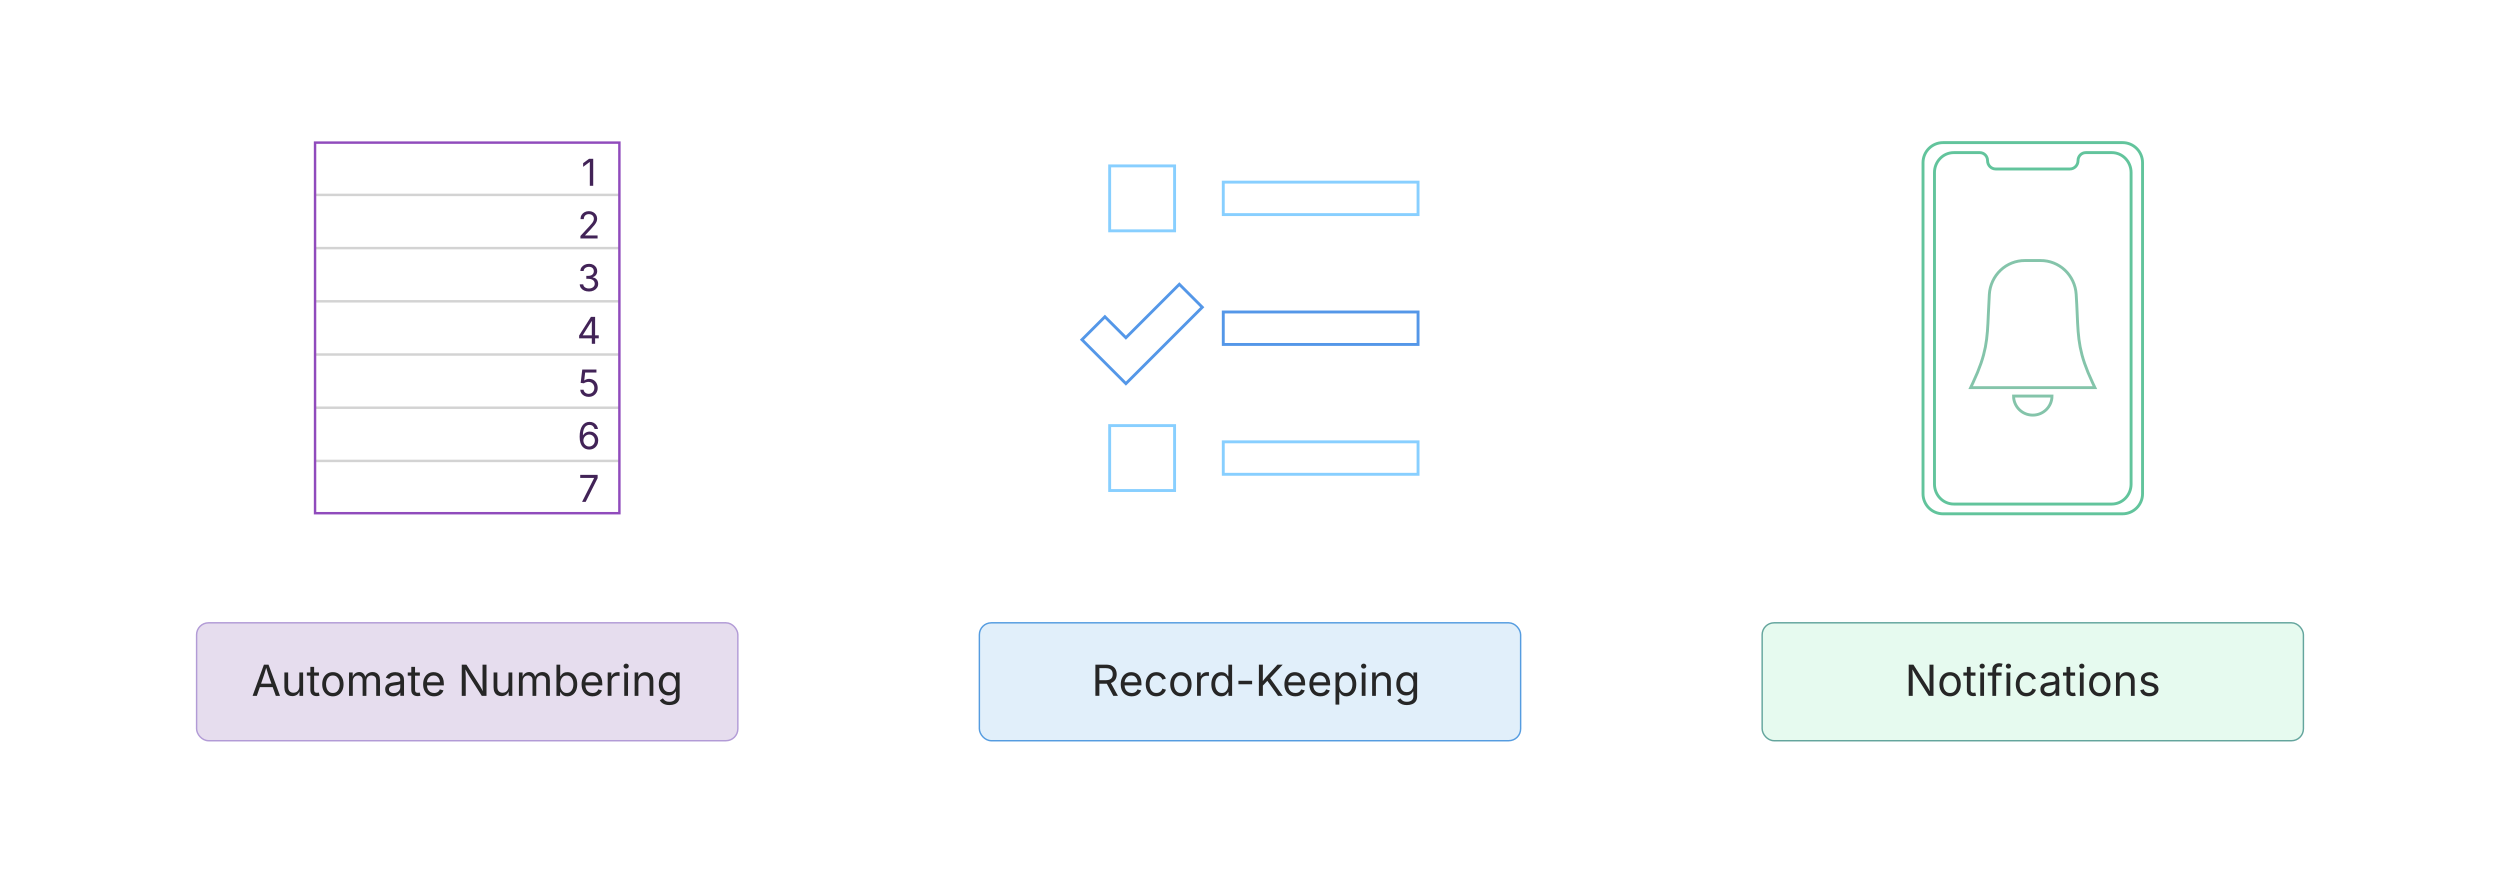 <?xml version="1.0" encoding="UTF-8"?><svg id="_07-Utilize-Automation-Tools" xmlns="http://www.w3.org/2000/svg" xmlns:xlink="http://www.w3.org/1999/xlink" viewBox="0 0 860 298.867"><defs><filter id="drop-shadow-2" filterUnits="userSpaceOnUse"><feOffset dx="0" dy="5"/><feGaussianBlur result="blur" stdDeviation="4"/><feFlood flood-color="#333" flood-opacity=".09"/><feComposite in2="blur" operator="in"/><feComposite in="SourceGraphic"/></filter><filter id="drop-shadow-3" filterUnits="userSpaceOnUse"><feOffset dx="0" dy="5"/><feGaussianBlur result="blur-2" stdDeviation="4"/><feFlood flood-color="#333" flood-opacity=".09"/><feComposite in2="blur-2" operator="in"/><feComposite in="SourceGraphic"/></filter><filter id="drop-shadow-4" filterUnits="userSpaceOnUse"><feOffset dx="0" dy="5"/><feGaussianBlur result="blur-3" stdDeviation="4"/><feFlood flood-color="#333" flood-opacity=".09"/><feComposite in2="blur-3" operator="in"/><feComposite in="SourceGraphic"/></filter></defs><path d="M786.95,5.12h193.287v193.287h-193.287V5.12Z" fill="none" stroke-width="0"/><g filter="url(#drop-shadow-2)"><rect x="336.904" y="209.251" width="186.192" height="40.557" rx="4.095" ry="4.095" fill="#e1effa" stroke="#559ce0" stroke-miterlimit="10" stroke-width=".5"/><path d="M376.813,234.368v-10.727h3.672c.835,0,1.522.143,2.062.428.539.286.94.678,1.202,1.177.261.499.392,1.068.392,1.706s-.131,1.202-.392,1.692c-.262.489-.661.872-1.199,1.148-.537.276-1.224.414-2.059.414h-2.916v-1.217h2.852c.565,0,1.021-.083,1.364-.248.343-.166.594-.401.752-.706s.237-.666.237-1.083c0-.427-.079-.798-.237-1.112s-.41-.559-.756-.734c-.346-.175-.804-.263-1.375-.263h-2.231v9.524h-1.368ZM382.975,234.368l-2.592-4.831h1.541l2.635,4.831h-1.584Z" fill="#262626" stroke-width="0"/><path d="M389.311,234.541c-.778,0-1.448-.173-2.013-.519-.563-.345-.998-.828-1.303-1.447s-.457-1.341-.457-2.167c0-.825.148-1.553.446-2.181.297-.629.719-1.121,1.263-1.476.545-.355,1.183-.533,1.912-.533.427,0,.848.071,1.263.212s.792.37,1.131.684c.338.314.608.728.81,1.242.202.514.303,1.142.303,1.886v.54h-6.249v-1.094h5.551l-.605.403c0-.528-.082-.997-.248-1.407-.165-.41-.411-.732-.737-.965-.327-.232-.732-.349-1.217-.349-.485,0-.9.119-1.246.356-.345.238-.609.547-.792.929-.182.381-.273.791-.273,1.228v.727c0,.595.104,1.1.31,1.515.207.416.496.73.868.943.371.213.803.32,1.292.32.316,0,.604-.045.863-.137.26-.091.482-.229.67-.414s.331-.414.432-.688l1.253.346c-.125.403-.336.758-.634,1.065-.297.307-.666.547-1.104.72-.439.173-.935.259-1.486.259Z" fill="#262626" stroke-width="0"/><path d="M397.798,234.541c-.729,0-1.369-.173-1.919-.519-.549-.345-.978-.83-1.285-1.454-.307-.624-.46-1.349-.46-2.174,0-.84.153-1.573.46-2.2.308-.626.736-1.112,1.285-1.458.55-.346,1.189-.519,1.919-.519.389,0,.756.05,1.102.151.346.101.661.246.946.436.286.189.531.422.738.698.206.276.364.589.475.939l-1.245.353c-.058-.206-.146-.396-.267-.568s-.265-.323-.436-.45c-.17-.127-.366-.226-.587-.295-.221-.07-.463-.104-.727-.104-.538,0-.979.14-1.324.421-.346.281-.603.649-.771,1.105-.168.456-.252.953-.252,1.49,0,.528.084,1.019.252,1.472.168.453.425.819.771,1.098.345.278.786.417,1.324.417.269,0,.516-.036.741-.108s.426-.174.602-.306c.175-.132.322-.289.442-.471.12-.183.209-.382.267-.598l1.238.353c-.105.36-.263.681-.472.961s-.457.521-.745.72-.607.351-.957.454c-.351.103-.723.155-1.116.155Z" fill="#262626" stroke-width="0"/><path d="M406.221,234.541c-.729,0-1.369-.173-1.919-.519-.549-.345-.978-.83-1.285-1.454-.307-.624-.46-1.349-.46-2.174,0-.84.153-1.573.46-2.2.308-.626.736-1.112,1.285-1.458.55-.346,1.189-.519,1.919-.519.734,0,1.377.173,1.93.519.552.345.981.832,1.288,1.458.308.626.461,1.36.461,2.2,0,.825-.153,1.55-.461,2.174-.307.624-.736,1.109-1.288,1.454-.553.346-1.195.519-1.93.519ZM406.221,233.381c.542,0,.988-.139,1.339-.417s.609-.645.777-1.098c.168-.454.252-.944.252-1.472,0-.533-.084-1.028-.252-1.487s-.427-.828-.777-1.109-.797-.421-1.339-.421c-.538,0-.979.14-1.324.421-.346.281-.603.649-.771,1.105-.168.456-.252.953-.252,1.49,0,.528.084,1.019.252,1.472.168.453.425.819.771,1.098.345.278.786.417,1.324.417Z" fill="#262626" stroke-width="0"/><path d="M411.786,234.368v-8.048h1.252v1.238h.087c.148-.408.414-.736.795-.983.382-.247.812-.371,1.293-.371.096,0,.21.002.342.007.132.005.236.01.313.015v1.303c-.039-.01-.135-.024-.288-.043-.154-.019-.317-.029-.49-.029-.384,0-.728.081-1.032.241-.306.161-.544.381-.717.662s-.259.604-.259.968v5.04h-1.296Z" fill="#262626" stroke-width="0"/><path d="M420.109,234.541c-.668,0-1.258-.17-1.771-.511s-.914-.823-1.202-1.447c-.288-.624-.432-1.363-.432-2.217,0-.85.145-1.585.436-2.207.29-.622.692-1.101,1.205-1.437.514-.336,1.104-.504,1.771-.504.523,0,.938.086,1.245.259.308.173.544.368.709.587.166.218.292.399.378.543h.102v-3.967h1.296v10.727h-1.253v-1.246h-.145c-.086.149-.215.335-.385.558-.171.223-.41.422-.72.598-.31.175-.722.263-1.234.263ZM420.303,233.381c.489,0,.901-.128,1.238-.385.335-.256.59-.613.763-1.069s.259-.981.259-1.577-.085-1.115-.255-1.559c-.171-.444-.424-.791-.76-1.04s-.751-.375-1.245-.375c-.509,0-.933.132-1.271.396-.338.264-.591.62-.759,1.069s-.252.952-.252,1.508c0,.562.085,1.072.255,1.53.171.458.427.823.768,1.094.34.271.76.407,1.26.407Z" fill="#262626" stroke-width="0"/><path d="M430.727,229.191v1.195h-4.708v-1.195h4.708Z" fill="#262626" stroke-width="0"/><path d="M433.059,234.368v-10.727h1.368v3.671l-.022,2.311.022.669v4.075h-1.368ZM433.994,231.301v-1.461c.245-.336.488-.657.731-.964.242-.307.49-.607.744-.9.255-.293.517-.583.785-.871l3.203-3.463h1.793l-4.578,4.91-.072-.007-2.606,2.757ZM439.639,234.368l-3.881-5.457.85-1.065,4.65,6.522h-1.619Z" fill="#262626" stroke-width="0"/><path d="M445.608,234.541c-.778,0-1.448-.173-2.013-.519-.563-.345-.998-.828-1.303-1.447s-.457-1.341-.457-2.167c0-.825.148-1.553.446-2.181.297-.629.719-1.121,1.263-1.476.545-.355,1.183-.533,1.912-.533.427,0,.848.071,1.263.212s.792.37,1.131.684c.338.314.608.728.81,1.242.202.514.303,1.142.303,1.886v.54h-6.249v-1.094h5.551l-.605.403c0-.528-.082-.997-.248-1.407-.165-.41-.411-.732-.737-.965-.327-.232-.732-.349-1.217-.349-.485,0-.9.119-1.246.356-.345.238-.609.547-.792.929-.182.381-.273.791-.273,1.228v.727c0,.595.104,1.1.31,1.515.207.416.496.73.868.943.371.213.803.32,1.292.32.316,0,.604-.045.863-.137.26-.091.482-.229.67-.414s.331-.414.432-.688l1.253.346c-.125.403-.336.758-.634,1.065-.297.307-.666.547-1.104.72-.439.173-.935.259-1.486.259Z" fill="#262626" stroke-width="0"/><path d="M454.203,234.541c-.778,0-1.448-.173-2.013-.519-.563-.345-.998-.828-1.303-1.447s-.457-1.341-.457-2.167c0-.825.148-1.553.446-2.181.297-.629.719-1.121,1.263-1.476.545-.355,1.183-.533,1.912-.533.427,0,.848.071,1.263.212s.792.37,1.131.684c.338.314.608.728.81,1.242.202.514.303,1.142.303,1.886v.54h-6.249v-1.094h5.551l-.605.403c0-.528-.082-.997-.248-1.407-.165-.41-.411-.732-.737-.965-.327-.232-.732-.349-1.217-.349-.485,0-.9.119-1.246.356-.345.238-.609.547-.792.929-.182.381-.273.791-.273,1.228v.727c0,.595.104,1.1.31,1.515.207.416.496.73.868.943.371.213.803.32,1.292.32.316,0,.604-.045.863-.137.26-.091.482-.229.67-.414s.331-.414.432-.688l1.253.346c-.125.403-.336.758-.634,1.065-.297.307-.666.547-1.104.72-.439.173-.935.259-1.486.259Z" fill="#262626" stroke-width="0"/><path d="M459.415,237.377v-11.058h1.252v1.289h.145c.091-.144.218-.325.382-.543.163-.219.397-.414.705-.587.307-.173.723-.259,1.245-.259.672,0,1.264.168,1.775.504.511.336.911.815,1.202,1.437.29.622.436,1.357.436,2.207,0,.854-.145,1.593-.433,2.217-.288.624-.688,1.106-1.198,1.447-.512.341-1.103.511-1.774.511-.509,0-.919-.088-1.231-.263-.312-.175-.552-.375-.72-.598s-.298-.409-.389-.558h-.101v4.255h-1.296ZM462.957,233.381c.504,0,.925-.135,1.263-.407.339-.271.593-.636.764-1.094.17-.458.256-.968.256-1.53,0-.557-.084-1.06-.252-1.508-.169-.449-.422-.805-.76-1.069-.339-.264-.762-.396-1.271-.396-.495,0-.91.125-1.246.375s-.589.596-.759,1.04c-.171.444-.256.963-.256,1.559s.086,1.121.259,1.577.429.812.767,1.069c.339.257.75.385,1.235.385Z" fill="#262626" stroke-width="0"/><path d="M469.098,225.002c-.245,0-.456-.084-.634-.252-.178-.167-.267-.369-.267-.604,0-.24.089-.443.267-.608s.389-.248.634-.248c.249,0,.463.083.641.248.177.166.266.369.266.608,0,.235-.089.437-.266.604-.178.168-.392.252-.641.252ZM468.443,234.368v-8.048h1.296v8.048h-1.296Z" fill="#262626" stroke-width="0"/><path d="M473.309,229.545v4.823h-1.296v-8.048h1.245l.007,1.951h-.18c.245-.744.594-1.271,1.048-1.583.453-.312.984-.468,1.595-.468.542,0,1.017.112,1.425.335s.727.559.954,1.008.342,1.014.342,1.695v5.111h-1.296v-5.003c0-.619-.162-1.104-.485-1.454-.324-.35-.767-.525-1.328-.525-.385,0-.73.084-1.037.252-.308.168-.55.413-.728.734-.177.321-.266.712-.266,1.173Z" fill="#262626" stroke-width="0"/><path d="M483.985,237.55c-.595,0-1.109-.076-1.544-.227-.435-.151-.796-.352-1.084-.601-.287-.25-.516-.521-.684-.813l1.051-.677c.115.154.259.324.429.511s.4.347.691.479c.29.132.67.198,1.141.198.644,0,1.173-.154,1.588-.461s.622-.792.622-1.454v-1.612h-.122c-.091.153-.22.336-.385.547-.166.211-.403.397-.713.558s-.724.241-1.242.241c-.643,0-1.222-.152-1.734-.458-.514-.305-.92-.75-1.217-1.335-.298-.585-.446-1.298-.446-2.138,0-.831.146-1.552.438-2.164.293-.612.697-1.086,1.214-1.422.516-.336,1.106-.504,1.774-.504.518,0,.932.085,1.241.256s.549.366.717.586.297.403.389.547h.122v-1.289h1.26v8.257c0,.691-.155,1.256-.468,1.695-.312.439-.733.762-1.264.968-.53.206-1.122.31-1.774.31ZM483.949,233.086c.49,0,.902-.112,1.238-.335s.591-.544.764-.965c.173-.42.259-.922.259-1.508,0-.571-.085-1.074-.256-1.508-.17-.435-.423-.775-.759-1.022-.336-.247-.752-.371-1.246-.371-.509,0-.934.131-1.273.392-.341.262-.597.611-.768,1.048-.17.437-.255.924-.255,1.461,0,.552.086,1.039.259,1.461s.43.752.771.99c.341.237.763.356,1.267.356Z" fill="#262626" stroke-width="0"/></g><rect x="381.723" y="146.406" width="22.334" height="22.334" fill="none" stroke="#88cfff" stroke-miterlimit="10"/><rect x="381.723" y="57.07" width="22.334" height="22.334" fill="none" stroke="#88cfff" stroke-miterlimit="10"/><polygon points="387.306 116.177 380.087 108.958 372.191 116.853 387.306 131.967 413.587 105.686 405.692 97.791 387.306 116.177" fill="none" stroke="#5497e8" stroke-miterlimit="10"/><rect x="420.807" y="62.654" width="67.002" height="11.167" fill="none" stroke="#88cfff" stroke-miterlimit="10"/><rect x="420.807" y="107.322" width="67.002" height="11.167" fill="none" stroke="#5497e8" stroke-miterlimit="10"/><rect x="420.807" y="151.99" width="67.002" height="11.167" fill="none" stroke="#88cfff" stroke-miterlimit="10"/><g filter="url(#drop-shadow-3)"><rect x="606.181" y="209.251" width="186.192" height="40.557" rx="4.095" ry="4.095" fill="#e6faef" stroke="#64a59d" stroke-miterlimit="10" stroke-width=".5"/><path d="M656.602,234.368v-10.727h1.612l4.363,6.861c.114.177.254.405.417.684s.34.593.529.943c.189.35.375.725.558,1.123h-.194c-.043-.413-.074-.808-.094-1.185-.019-.376-.031-.723-.035-1.04-.005-.317-.008-.585-.008-.806v-6.58h1.368v10.727h-1.627l-3.888-6.105c-.178-.283-.356-.575-.536-.875-.181-.3-.386-.655-.616-1.065-.229-.41-.516-.918-.856-1.522h.252c.024.533.046,1.024.065,1.476.019.451.034.845.047,1.181.012.336.018.6.018.792v6.119h-1.375Z" fill="#262626" stroke-width="0"/><path d="M670.827,234.541c-.729,0-1.369-.173-1.919-.519-.549-.345-.978-.83-1.285-1.454-.307-.624-.46-1.349-.46-2.174,0-.84.153-1.573.46-2.2.308-.626.736-1.112,1.285-1.458.55-.346,1.189-.519,1.919-.519.734,0,1.377.173,1.93.519.552.345.981.832,1.288,1.458.308.626.461,1.36.461,2.2,0,.825-.153,1.55-.461,2.174-.307.624-.736,1.109-1.288,1.454-.553.346-1.195.519-1.93.519ZM670.827,233.381c.542,0,.988-.139,1.339-.417s.609-.645.777-1.098c.168-.454.252-.944.252-1.472,0-.533-.084-1.028-.252-1.487s-.427-.828-.777-1.109-.797-.421-1.339-.421c-.538,0-.979.14-1.324.421-.346.281-.603.649-.771,1.105-.168.456-.252.953-.252,1.49,0,.528.084,1.019.252,1.472.168.453.425.819.771,1.098.345.278.786.417,1.324.417Z" fill="#262626" stroke-width="0"/><path d="M679.559,226.319v1.108h-4.161v-1.108h4.161ZM676.608,224.404h1.296v7.875c0,.36.073.623.22.789s.39.248.73.248c.081,0,.186-.009.313-.029.127-.019.243-.038.349-.057l.267,1.094c-.135.048-.287.083-.457.108-.171.024-.34.036-.508.036-.696,0-1.238-.184-1.627-.55-.389-.367-.583-.88-.583-1.537v-7.977Z" fill="#262626" stroke-width="0"/><path d="M681.87,225.002c-.245,0-.456-.084-.634-.252-.178-.167-.267-.369-.267-.604,0-.24.089-.443.267-.608s.389-.248.634-.248c.249,0,.463.083.641.248.177.166.266.369.266.608,0,.235-.089.437-.266.604-.178.168-.392.252-.641.252ZM681.215,234.368v-8.048h1.296v8.048h-1.296Z" fill="#262626" stroke-width="0"/><path d="M688.53,226.319v1.108h-4.737v-1.108h4.737ZM685.376,234.368v-9.121c0-.465.109-.854.328-1.167.218-.312.502-.547.853-.706.351-.158.72-.237,1.108-.237.308,0,.562.025.764.076.201.05.351.097.446.14l-.36,1.109c-.067-.024-.154-.05-.263-.079-.107-.029-.253-.043-.436-.043-.398,0-.688.102-.871.306s-.273.5-.273.889v8.833h-1.296Z" fill="#262626" stroke-width="0"/><path d="M690.899,225.002c-.245,0-.456-.084-.634-.252-.178-.167-.267-.369-.267-.604,0-.24.089-.443.267-.608s.389-.248.634-.248c.249,0,.463.083.641.248.177.166.266.369.266.608,0,.235-.089.437-.266.604-.178.168-.392.252-.641.252ZM690.243,234.368v-8.048h1.296v8.048h-1.296Z" fill="#262626" stroke-width="0"/><path d="M697.089,234.541c-.729,0-1.369-.173-1.919-.519-.549-.345-.978-.83-1.285-1.454-.307-.624-.46-1.349-.46-2.174,0-.84.153-1.573.46-2.2.308-.626.736-1.112,1.285-1.458.55-.346,1.189-.519,1.919-.519.389,0,.756.05,1.102.151.346.101.661.246.946.436.286.189.531.422.738.698.206.276.364.589.475.939l-1.245.353c-.058-.206-.146-.396-.267-.568s-.265-.323-.436-.45c-.17-.127-.366-.226-.587-.295-.221-.07-.463-.104-.727-.104-.538,0-.979.14-1.324.421-.346.281-.603.649-.771,1.105-.168.456-.252.953-.252,1.49,0,.528.084,1.019.252,1.472.168.453.425.819.771,1.098.345.278.786.417,1.324.417.269,0,.516-.036.741-.108s.426-.174.602-.306c.175-.132.322-.289.442-.471.12-.183.209-.382.267-.598l1.238.353c-.105.36-.263.681-.472.961s-.457.521-.745.72-.607.351-.957.454c-.351.103-.723.155-1.116.155Z" fill="#262626" stroke-width="0"/><path d="M704.634,234.555c-.509,0-.971-.096-1.386-.288s-.745-.473-.99-.842c-.244-.37-.367-.818-.367-1.346,0-.461.092-.835.274-1.123.182-.288.426-.515.73-.681s.642-.289,1.012-.371c.369-.082.741-.146,1.115-.194.48-.062.871-.11,1.174-.144.302-.034.526-.091.673-.173s.22-.221.22-.417v-.043c0-.336-.062-.621-.188-.854-.125-.232-.312-.411-.562-.536-.249-.125-.562-.187-.936-.187-.384,0-.713.06-.986.18-.273.12-.496.27-.666.45-.17.18-.299.363-.385.551l-1.246-.411c.207-.489.485-.872.835-1.148.351-.276.737-.472,1.159-.587.423-.115.84-.173,1.253-.173.269,0,.575.033.918.097.343.065.674.193.993.385s.583.477.792.853c.209.377.313.879.313,1.508v5.306h-1.274v-1.094h-.086c-.092.187-.238.38-.439.58-.202.199-.463.366-.785.5-.321.134-.71.201-1.166.201ZM704.858,233.41c.479,0,.885-.094,1.216-.281.332-.187.584-.431.757-.73.172-.3.259-.613.259-.939v-1.116c-.053.062-.168.119-.346.169s-.38.095-.608.133c-.228.038-.448.071-.662.097s-.383.046-.508.061c-.312.039-.604.104-.874.198-.271.094-.489.23-.652.411-.163.18-.244.423-.244.73,0,.278.071.511.216.698.144.188.341.329.59.425.25.096.535.144.857.144Z" fill="#262626" stroke-width="0"/><path d="M713.826,226.319v1.108h-4.161v-1.108h4.161ZM710.875,224.404h1.296v7.875c0,.36.073.623.22.789s.39.248.73.248c.081,0,.186-.009.313-.029.127-.019.243-.038.349-.057l.267,1.094c-.135.048-.287.083-.457.108-.171.024-.34.036-.508.036-.696,0-1.238-.184-1.627-.55-.389-.367-.583-.88-.583-1.537v-7.977Z" fill="#262626" stroke-width="0"/><path d="M716.138,225.002c-.245,0-.456-.084-.634-.252-.178-.167-.267-.369-.267-.604,0-.24.089-.443.267-.608s.389-.248.634-.248c.249,0,.463.083.641.248.177.166.266.369.266.608,0,.235-.089.437-.266.604-.178.168-.392.252-.641.252ZM715.483,234.368v-8.048h1.296v8.048h-1.296Z" fill="#262626" stroke-width="0"/><path d="M722.329,234.541c-.729,0-1.369-.173-1.919-.519-.549-.345-.978-.83-1.285-1.454-.307-.624-.46-1.349-.46-2.174,0-.84.153-1.573.46-2.2.308-.626.736-1.112,1.285-1.458.55-.346,1.189-.519,1.919-.519.734,0,1.377.173,1.93.519.552.345.981.832,1.288,1.458.308.626.461,1.36.461,2.2,0,.825-.153,1.55-.461,2.174-.307.624-.736,1.109-1.288,1.454-.553.346-1.195.519-1.93.519ZM722.329,233.381c.542,0,.988-.139,1.339-.417s.609-.645.777-1.098c.168-.454.252-.944.252-1.472,0-.533-.084-1.028-.252-1.487s-.427-.828-.777-1.109-.797-.421-1.339-.421c-.538,0-.979.14-1.324.421-.346.281-.603.649-.771,1.105-.168.456-.252.953-.252,1.49,0,.528.084,1.019.252,1.472.168.453.425.819.771,1.098.345.278.786.417,1.324.417Z" fill="#262626" stroke-width="0"/><path d="M729.19,229.545v4.823h-1.296v-8.048h1.245l.007,1.951h-.18c.245-.744.594-1.271,1.048-1.583.453-.312.984-.468,1.595-.468.542,0,1.017.112,1.425.335s.727.559.954,1.008.342,1.014.342,1.695v5.111h-1.296v-5.003c0-.619-.162-1.104-.485-1.454-.324-.35-.767-.525-1.328-.525-.385,0-.73.084-1.037.252-.308.168-.55.413-.728.734-.177.321-.266.712-.266,1.173Z" fill="#262626" stroke-width="0"/><path d="M739.34,234.541c-.552,0-1.043-.081-1.472-.241-.43-.161-.784-.399-1.062-.716s-.466-.706-.562-1.167l1.231-.295c.115.441.332.766.651.972.319.207.719.31,1.198.31.562,0,1.01-.12,1.343-.36.334-.24.5-.525.5-.856,0-.278-.097-.51-.291-.695s-.491-.323-.889-.414l-1.34-.317c-.729-.172-1.271-.44-1.627-.802-.354-.363-.532-.827-.532-1.393,0-.461.129-.868.389-1.22.259-.353.613-.629,1.062-.828.449-.199.959-.299,1.53-.299.552,0,1.021.083,1.407.249.386.166.7.394.943.684.242.291.423.625.543,1.004l-1.173.302c-.111-.288-.294-.549-.551-.785-.257-.235-.645-.353-1.163-.353-.479,0-.88.11-1.198.331-.319.221-.479.5-.479.835,0,.298.108.537.324.716.216.18.56.325,1.029.436l1.217.288c.729.173,1.27.44,1.62.803s.525.82.525,1.372c0,.47-.133.889-.399,1.256-.267.367-.639.656-1.116.867-.478.211-1.03.317-1.659.317Z" fill="#262626" stroke-width="0"/></g><path d="M737.035,55.96v113.899c0,3.807-3.085,6.892-6.892,6.892h-61.733c-3.807,0-6.892-3.085-6.892-6.892V55.96c0-3.807,3.085-6.901,6.892-6.901h61.733c3.807,0,6.892,3.094,6.892,6.901Z" fill="none" stroke="#62c49c" stroke-miterlimit="10"/><path d="M733.094,59.362v107.179c0,3.784-2.971,6.852-6.636,6.852h-54.363c-3.665,0-6.636-3.068-6.636-6.852V59.362c0-3.792,2.972-6.861,6.636-6.861h8.96c1.47,0,2.661,1.23,2.661,2.748v0c0,1.592,1.249,2.882,2.791,2.882h25.54c1.538,0,2.791-1.285,2.791-2.882v-0c0-1.518,1.191-2.748,2.661-2.748h8.96c3.663,0,6.636,3.069,6.636,6.861Z" fill="none" stroke="#62c49c" stroke-miterlimit="10"/><g id="Layer_1" opacity=".63"><g id="_467225504"><path id="_467225552" d="M705.886,136.242c-.018,3.633-2.971,6.566-6.604,6.56-3.637.012-6.597-2.923-6.615-6.56h13.219Z" fill="#fff" stroke="#3ca178" stroke-miterlimit="10"/><path id="_467225816" d="M718.797,133.345h-40.89l.781-1.662c4.722-10.038,4.931-14.892,5.305-23.631.088-2.047.187-4.293.341-6.78.191-3.156,1.567-6.124,3.852-8.31,2.27-2.159,5.288-3.354,8.42-3.335h5.327c3.132-.019,6.15,1.176,8.42,3.335,2.234,2.124,3.654,5.063,3.852,8.31.165,2.476.264,4.733.352,6.78.374,8.739.583,13.593,5.294,23.62l.792,1.673h-1.849Z" fill="#fff" stroke="#3ca178" stroke-miterlimit="10"/></g></g><g filter="url(#drop-shadow-4)"><rect x="67.627" y="209.251" width="186.192" height="40.557" rx="4.095" ry="4.095" fill="#e6ddee" stroke="#b29bd6" stroke-miterlimit="10" stroke-width=".5"/><path d="M86.894,234.368l3.895-10.727h1.584l3.945,10.727h-1.439l-2.275-6.364c-.139-.394-.301-.884-.485-1.472-.186-.588-.409-1.338-.674-2.25h.26c-.26.921-.483,1.681-.674,2.279-.189.597-.347,1.079-.471,1.443l-2.211,6.364h-1.454ZM88.852,231.373v-1.195h5.508v1.195h-5.508Z" fill="#262626" stroke-width="0"/><path d="M100.558,234.468c-.543,0-1.019-.111-1.43-.334-.41-.223-.729-.561-.957-1.012-.229-.451-.342-1.015-.342-1.691v-5.111h1.296v5.003c0,.619.163,1.104.489,1.455.326.35.771.525,1.332.525.384,0,.728-.084,1.033-.252.305-.168.546-.414.723-.738.178-.324.267-.714.267-1.17v-4.823h1.304v8.048h-1.253v-1.951h.173c-.25.754-.604,1.284-1.062,1.591-.458.307-.982.46-1.572.46Z" fill="#262626" stroke-width="0"/><path d="M109.715,226.319v1.108h-4.161v-1.108h4.161ZM106.764,224.404h1.296v7.875c0,.36.073.623.22.789s.39.248.73.248c.081,0,.186-.009.313-.029.127-.019.243-.038.349-.057l.267,1.094c-.135.048-.287.083-.457.108-.171.024-.34.036-.508.036-.696,0-1.238-.184-1.627-.55-.389-.367-.583-.88-.583-1.537v-7.977Z" fill="#262626" stroke-width="0"/><path d="M114.502,234.541c-.729,0-1.369-.173-1.919-.519-.549-.345-.978-.83-1.285-1.454-.307-.624-.46-1.349-.46-2.174,0-.84.153-1.573.46-2.2.308-.626.736-1.112,1.285-1.458.55-.346,1.189-.519,1.919-.519.734,0,1.377.173,1.93.519.552.345.981.832,1.288,1.458.308.626.461,1.36.461,2.2,0,.825-.153,1.55-.461,2.174-.307.624-.736,1.109-1.288,1.454-.553.346-1.195.519-1.93.519ZM114.502,233.381c.542,0,.988-.139,1.339-.417s.609-.645.777-1.098c.168-.454.252-.944.252-1.472,0-.533-.084-1.028-.252-1.487s-.427-.828-.777-1.109-.797-.421-1.339-.421c-.538,0-.979.14-1.324.421-.346.281-.603.649-.771,1.105-.168.456-.252.953-.252,1.49,0,.528.084,1.019.252,1.472.168.453.425.819.771,1.098.345.278.786.417,1.324.417Z" fill="#262626" stroke-width="0"/><path d="M120.068,234.368v-8.048h1.26l.007,1.8h-.101c.11-.437.284-.798.521-1.083.238-.286.517-.5.836-.645.318-.144.651-.216.997-.216.585,0,1.059.18,1.422.54.362.36.596.833.701,1.418h-.173c.097-.403.271-.751.525-1.044.255-.292.563-.518.926-.677.362-.158.757-.237,1.184-.237.466,0,.891.101,1.274.302s.69.506.918.914c.229.408.342.924.342,1.548v5.428h-1.296v-5.392c0-.581-.163-.996-.489-1.246-.326-.25-.705-.374-1.138-.374-.359,0-.671.075-.932.227-.262.151-.464.359-.605.623-.142.264-.212.566-.212.907v5.255h-1.296v-5.521c0-.446-.148-.807-.446-1.08s-.675-.41-1.13-.41c-.312,0-.606.073-.882.219-.276.146-.498.364-.666.652-.168.288-.252.646-.252,1.072v5.068h-1.296Z" fill="#262626" stroke-width="0"/><path d="M135.236,234.555c-.509,0-.971-.096-1.386-.288s-.745-.473-.99-.842c-.244-.37-.367-.818-.367-1.346,0-.461.092-.835.274-1.123.182-.288.426-.515.73-.681s.642-.289,1.012-.371c.369-.082.741-.146,1.115-.194.48-.062.871-.11,1.174-.144.302-.034.526-.091.673-.173s.22-.221.22-.417v-.043c0-.336-.062-.621-.188-.854-.125-.232-.312-.411-.562-.536-.249-.125-.562-.187-.936-.187-.384,0-.713.06-.986.18-.273.12-.496.27-.666.45-.17.18-.299.363-.385.551l-1.246-.411c.207-.489.485-.872.835-1.148.351-.276.737-.472,1.159-.587.423-.115.84-.173,1.253-.173.269,0,.575.033.918.097.343.065.674.193.993.385s.583.477.792.853c.209.377.313.879.313,1.508v5.306h-1.274v-1.094h-.086c-.092.187-.238.38-.439.58-.202.199-.463.366-.785.5-.321.134-.71.201-1.166.201ZM135.459,233.41c.479,0,.885-.094,1.216-.281.332-.187.584-.431.757-.73.172-.3.259-.613.259-.939v-1.116c-.053.062-.168.119-.346.169s-.38.095-.608.133c-.228.038-.448.071-.662.097s-.383.046-.508.061c-.312.039-.604.104-.874.198-.271.094-.489.23-.652.411-.163.18-.244.423-.244.73,0,.278.071.511.216.698.144.188.341.329.59.425.25.096.535.144.857.144Z" fill="#262626" stroke-width="0"/><path d="M144.429,226.319v1.108h-4.161v-1.108h4.161ZM141.478,224.404h1.296v7.875c0,.36.073.623.22.789s.39.248.73.248c.081,0,.186-.009.313-.029.127-.019.243-.038.349-.057l.267,1.094c-.135.048-.287.083-.457.108-.171.024-.34.036-.508.036-.696,0-1.238-.184-1.627-.55-.389-.367-.583-.88-.583-1.537v-7.977Z" fill="#262626" stroke-width="0"/><path d="M149.325,234.541c-.778,0-1.448-.173-2.013-.519-.563-.345-.998-.828-1.303-1.447s-.457-1.341-.457-2.167c0-.825.148-1.553.446-2.181.297-.629.719-1.121,1.263-1.476.545-.355,1.183-.533,1.912-.533.427,0,.848.071,1.263.212s.792.37,1.131.684c.338.314.608.728.81,1.242.202.514.303,1.142.303,1.886v.54h-6.249v-1.094h5.551l-.605.403c0-.528-.082-.997-.248-1.407-.165-.41-.411-.732-.737-.965-.327-.232-.732-.349-1.217-.349-.485,0-.9.119-1.246.356-.345.238-.609.547-.792.929-.182.381-.273.791-.273,1.228v.727c0,.595.104,1.1.31,1.515.207.416.496.73.868.943.371.213.803.32,1.292.32.316,0,.604-.045.863-.137.26-.091.482-.229.67-.414s.331-.414.432-.688l1.253.346c-.125.403-.336.758-.634,1.065-.297.307-.666.547-1.104.72-.439.173-.935.259-1.486.259Z" fill="#262626" stroke-width="0"/><path d="M158.841,234.368v-10.727h1.612l4.363,6.861c.114.177.254.405.417.684s.34.593.529.943c.189.35.375.725.558,1.123h-.194c-.043-.413-.074-.808-.094-1.185-.019-.376-.031-.723-.035-1.04-.005-.317-.008-.585-.008-.806v-6.58h1.368v10.727h-1.627l-3.888-6.105c-.178-.283-.356-.575-.536-.875-.181-.3-.386-.655-.616-1.065-.229-.41-.516-.918-.856-1.522h.252c.024.533.046,1.024.065,1.476.019.451.034.845.047,1.181.012.336.018.6.018.792v6.119h-1.375Z" fill="#262626" stroke-width="0"/><path d="M172.52,234.468c-.543,0-1.019-.111-1.43-.334-.41-.223-.729-.561-.957-1.012-.229-.451-.342-1.015-.342-1.691v-5.111h1.296v5.003c0,.619.163,1.104.489,1.455.326.35.771.525,1.332.525.384,0,.728-.084,1.033-.252.305-.168.546-.414.723-.738.178-.324.267-.714.267-1.17v-4.823h1.304v8.048h-1.253v-1.951h.173c-.25.754-.604,1.284-1.062,1.591-.458.307-.982.46-1.572.46Z" fill="#262626" stroke-width="0"/><path d="M178.509,234.368v-8.048h1.26l.007,1.8h-.101c.11-.437.284-.798.521-1.083.238-.286.517-.5.836-.645.318-.144.651-.216.997-.216.585,0,1.059.18,1.422.54.362.36.596.833.701,1.418h-.173c.097-.403.271-.751.525-1.044.255-.292.563-.518.926-.677.362-.158.757-.237,1.184-.237.466,0,.891.101,1.274.302s.69.506.918.914c.229.408.342.924.342,1.548v5.428h-1.296v-5.392c0-.581-.163-.996-.489-1.246-.326-.25-.705-.374-1.138-.374-.359,0-.671.075-.932.227-.262.151-.464.359-.605.623-.142.264-.212.566-.212.907v5.255h-1.296v-5.521c0-.446-.148-.807-.446-1.08s-.675-.41-1.13-.41c-.312,0-.606.073-.882.219-.276.146-.498.364-.666.652-.168.288-.252.646-.252,1.072v5.068h-1.296Z" fill="#262626" stroke-width="0"/><path d="M195.16,234.541c-.509,0-.919-.088-1.231-.263-.312-.175-.552-.375-.72-.598s-.298-.409-.389-.558h-.145v1.246h-1.252v-10.727h1.296v3.967h.101c.091-.144.218-.325.382-.543.163-.219.397-.414.705-.587.307-.173.723-.259,1.245-.259.672,0,1.264.168,1.775.504.511.336.911.815,1.202,1.437.29.622.436,1.357.436,2.207,0,.854-.145,1.593-.433,2.217-.288.624-.688,1.106-1.198,1.447-.512.341-1.103.511-1.774.511ZM194.966,233.381c.504,0,.925-.135,1.263-.407.339-.271.593-.636.764-1.094.17-.458.256-.968.256-1.53,0-.557-.084-1.06-.252-1.508-.169-.449-.422-.805-.76-1.069-.339-.264-.762-.396-1.271-.396-.495,0-.91.125-1.246.375s-.589.596-.759,1.04c-.171.444-.256.963-.256,1.559s.086,1.121.259,1.577.429.812.767,1.069c.339.257.75.385,1.235.385Z" fill="#262626" stroke-width="0"/><path d="M203.836,234.541c-.778,0-1.448-.173-2.013-.519-.563-.345-.998-.828-1.303-1.447s-.457-1.341-.457-2.167c0-.825.148-1.553.446-2.181.297-.629.719-1.121,1.263-1.476.545-.355,1.183-.533,1.912-.533.427,0,.848.071,1.263.212s.792.37,1.131.684c.338.314.608.728.81,1.242.202.514.303,1.142.303,1.886v.54h-6.249v-1.094h5.551l-.605.403c0-.528-.082-.997-.248-1.407-.165-.41-.411-.732-.737-.965-.327-.232-.732-.349-1.217-.349-.485,0-.9.119-1.246.356-.345.238-.609.547-.792.929-.182.381-.273.791-.273,1.228v.727c0,.595.104,1.1.31,1.515.207.416.496.73.868.943.371.213.803.32,1.292.32.316,0,.604-.045.863-.137.26-.091.482-.229.67-.414s.331-.414.432-.688l1.253.346c-.125.403-.336.758-.634,1.065-.297.307-.666.547-1.104.72-.439.173-.935.259-1.486.259Z" fill="#262626" stroke-width="0"/><path d="M209.048,234.368v-8.048h1.252v1.238h.087c.148-.408.414-.736.795-.983.382-.247.812-.371,1.293-.371.096,0,.21.002.342.007.132.005.236.01.313.015v1.303c-.039-.01-.135-.024-.288-.043-.154-.019-.317-.029-.49-.029-.384,0-.728.081-1.032.241-.306.161-.544.381-.717.662s-.259.604-.259.968v5.04h-1.296Z" fill="#262626" stroke-width="0"/><path d="M215.398,225.002c-.245,0-.456-.084-.634-.252-.178-.167-.267-.369-.267-.604,0-.24.089-.443.267-.608s.389-.248.634-.248c.249,0,.463.083.641.248.177.166.266.369.266.608,0,.235-.089.437-.266.604-.178.168-.392.252-.641.252ZM214.743,234.368v-8.048h1.296v8.048h-1.296Z" fill="#262626" stroke-width="0"/><path d="M219.609,229.545v4.823h-1.296v-8.048h1.245l.007,1.951h-.18c.245-.744.594-1.271,1.048-1.583.453-.312.984-.468,1.595-.468.542,0,1.017.112,1.425.335s.727.559.954,1.008.342,1.014.342,1.695v5.111h-1.296v-5.003c0-.619-.162-1.104-.485-1.454-.324-.35-.767-.525-1.328-.525-.385,0-.73.084-1.037.252-.308.168-.55.413-.728.734-.177.321-.266.712-.266,1.173Z" fill="#262626" stroke-width="0"/><path d="M230.285,237.55c-.595,0-1.109-.076-1.544-.227-.435-.151-.796-.352-1.084-.601-.287-.25-.516-.521-.684-.813l1.051-.677c.115.154.259.324.429.511s.4.347.691.479c.29.132.67.198,1.141.198.644,0,1.173-.154,1.588-.461s.622-.792.622-1.454v-1.612h-.122c-.091.153-.22.336-.385.547-.166.211-.403.397-.713.558s-.724.241-1.242.241c-.643,0-1.222-.152-1.734-.458-.514-.305-.92-.75-1.217-1.335-.298-.585-.446-1.298-.446-2.138,0-.831.146-1.552.438-2.164.293-.612.697-1.086,1.214-1.422.516-.336,1.106-.504,1.774-.504.518,0,.932.085,1.241.256s.549.366.717.586.297.403.389.547h.122v-1.289h1.26v8.257c0,.691-.155,1.256-.468,1.695-.312.439-.733.762-1.264.968-.53.206-1.122.31-1.774.31ZM230.248,233.086c.49,0,.902-.112,1.238-.335s.591-.544.764-.965c.173-.42.259-.922.259-1.508,0-.571-.085-1.074-.256-1.508-.17-.435-.423-.775-.759-1.022-.336-.247-.752-.371-1.246-.371-.509,0-.934.131-1.273.392-.341.262-.597.611-.768,1.048-.17.437-.255.924-.255,1.461,0,.552.086,1.039.259,1.461s.43.752.771.99c.341.237.763.356,1.267.356Z" fill="#262626" stroke-width="0"/></g><line x1="108.378" y1="67.042" x2="213.068" y2="67.042" fill="none" stroke="#d3d3d3" stroke-miterlimit="10" stroke-width=".85"/><line x1="108.378" y1="85.345" x2="213.068" y2="85.345" fill="none" stroke="#d3d3d3" stroke-miterlimit="10" stroke-width=".85"/><line x1="108.378" y1="103.648" x2="213.068" y2="103.648" fill="none" stroke="#d3d3d3" stroke-miterlimit="10" stroke-width=".85"/><line x1="108.378" y1="121.951" x2="213.068" y2="121.951" fill="none" stroke="#d3d3d3" stroke-miterlimit="10" stroke-width=".85"/><line x1="108.378" y1="140.254" x2="213.068" y2="140.254" fill="none" stroke="#d3d3d3" stroke-miterlimit="10" stroke-width=".85"/><line x1="108.378" y1="158.557" x2="213.068" y2="158.557" fill="none" stroke="#d3d3d3" stroke-miterlimit="10" stroke-width=".85"/><rect x="108.378" y="49.059" width="104.691" height="127.48" fill="none" stroke="#904bbc" stroke-miterlimit="10" stroke-width=".841"/><path d="M204.063,54.637v9.276h-1.164v-8.181h-.062l-2.241,1.662v-1.27l2.018-1.488h1.45Z" fill="#422357" stroke-width="0"/><path d="M199.661,82.035v-.853l3.081-3.343c.345-.374.631-.701.859-.983s.4-.551.517-.806c.116-.255.175-.526.175-.812,0-.324-.077-.604-.23-.841-.153-.236-.361-.418-.623-.544-.261-.126-.558-.19-.89-.19-.353,0-.659.072-.918.215-.26.143-.46.344-.602.604-.141.259-.211.563-.211.912h-1.134c0-.548.127-1.029.38-1.444.253-.415.598-.738,1.033-.968.437-.23.93-.346,1.482-.346.552,0,1.04.115,1.466.346.426.23.76.541,1.002.931.243.39.364.828.364,1.313,0,.336-.06.663-.18.98-.121.318-.333.678-.636,1.081-.303.402-.729.894-1.276,1.475l-2.029,2.161v.075h4.277v1.04h-5.908Z" fill="#422357" stroke-width="0"/><path d="M202.606,100.281c-.605,0-1.144-.104-1.612-.312-.469-.207-.842-.496-1.117-.865-.276-.369-.425-.799-.445-1.289h1.195c.024.295.125.549.302.763s.409.377.697.492.609.171.962.171c.391,0,.735-.067,1.037-.203.301-.135.538-.325.712-.569.175-.245.262-.527.262-.847,0-.336-.084-.632-.252-.887-.168-.255-.412-.456-.731-.601-.319-.145-.71-.218-1.171-.218h-.753v-1.027h.753c.361,0,.68-.065.956-.196.276-.131.491-.314.645-.551.153-.236.23-.515.23-.834,0-.307-.067-.575-.202-.803-.136-.228-.327-.406-.576-.532s-.542-.19-.878-.19c-.315,0-.611.057-.887.171-.276.114-.503.277-.679.488-.177.212-.271.469-.283.772h-1.14c.017-.485.162-.913.436-1.282.274-.37.636-.658,1.087-.865.45-.208.947-.312,1.49-.312.577,0,1.074.116,1.491.349s.738.538.962.915c.225.378.337.787.337,1.227,0,.523-.139.967-.414,1.333-.276.365-.651.618-1.124.759v.075c.395.062.731.195,1.012.398.28.204.494.461.641.772.147.312.222.662.222,1.052,0,.506-.137.959-.411,1.357-.273.398-.649.713-1.127.943-.478.23-1.019.346-1.625.346Z" fill="#422357" stroke-width="0"/><path d="M199.219,116.391v-.965l4.06-6.425h.716v1.482h-.479l-3.032,4.793v.075h5.491v1.04h-6.755ZM203.583,118.277v-2.173l.006-.455v-6.649h1.127v9.276h-1.133Z" fill="#422357" stroke-width="0"/><path d="M202.519,136.524c-.544,0-1.032-.107-1.464-.321-.432-.213-.775-.506-1.033-.877-.257-.372-.396-.794-.417-1.267h1.146c.025.274.118.519.28.734.162.216.372.385.632.508.26.122.545.184.856.184.373,0,.706-.087.999-.262.292-.174.521-.415.688-.722s.249-.656.249-1.046c0-.398-.087-.755-.262-1.071-.174-.315-.411-.563-.712-.744-.302-.18-.646-.271-1.037-.271-.286,0-.577.045-.871.137-.295.091-.534.208-.717.349l-1.107-.137.548-4.595h4.881v1.04h-3.885l-.317,2.708h.05c.19-.158.432-.288.722-.389.291-.102.596-.153.915-.153.424,0,.814.077,1.174.23.358.154.671.371.937.651.266.28.473.609.62.987.147.377.221.791.221,1.239,0,.594-.134,1.123-.401,1.587s-.634.831-1.099,1.099c-.465.268-.996.401-1.594.401Z" fill="#422357" stroke-width="0"/><path d="M202.659,154.645c-.386,0-.771-.071-1.157-.212-.387-.141-.738-.377-1.056-.709s-.572-.782-.763-1.351c-.191-.568-.286-1.28-.286-2.135,0-.818.077-1.543.233-2.176.155-.633.382-1.168.679-1.606s.654-.77,1.073-.996c.42-.226.893-.339,1.42-.339.519,0,.983.104,1.395.312s.747.496,1.009.865.43.797.504,1.282h-1.158c-.104-.402-.301-.738-.591-1.008-.291-.27-.677-.405-1.158-.405-.474,0-.881.139-1.224.417-.342.278-.604.68-.787,1.205-.183.525-.274,1.159-.274,1.902h.075c.166-.257.365-.479.598-.663s.491-.326.778-.423c.286-.098.589-.146.908-.146.531,0,1.018.131,1.457.393.44.261.792.624,1.056,1.086.264.463.396.993.396,1.591,0,.577-.129,1.101-.387,1.572-.257.471-.62.847-1.089,1.126-.47.28-1.02.42-1.65.42ZM202.659,153.606c.374,0,.71-.094,1.009-.28.299-.187.535-.437.71-.75.174-.313.262-.663.262-1.049,0-.377-.084-.721-.253-1.03-.168-.309-.399-.555-.693-.738-.295-.183-.629-.274-1.003-.274-.282,0-.545.055-.787.165-.243.11-.456.261-.639.455-.183.193-.324.413-.426.66-.103.247-.153.505-.153.775,0,.365.085.705.256,1.018.17.313.404.567.703.76s.638.29,1.015.29Z" fill="#422357" stroke-width="0"/><path d="M200.228,172.642l4.121-8.162v-.075h-4.756v-1.04h5.995v1.102l-4.115,8.174h-1.245Z" fill="#422357" stroke-width="0"/></svg>